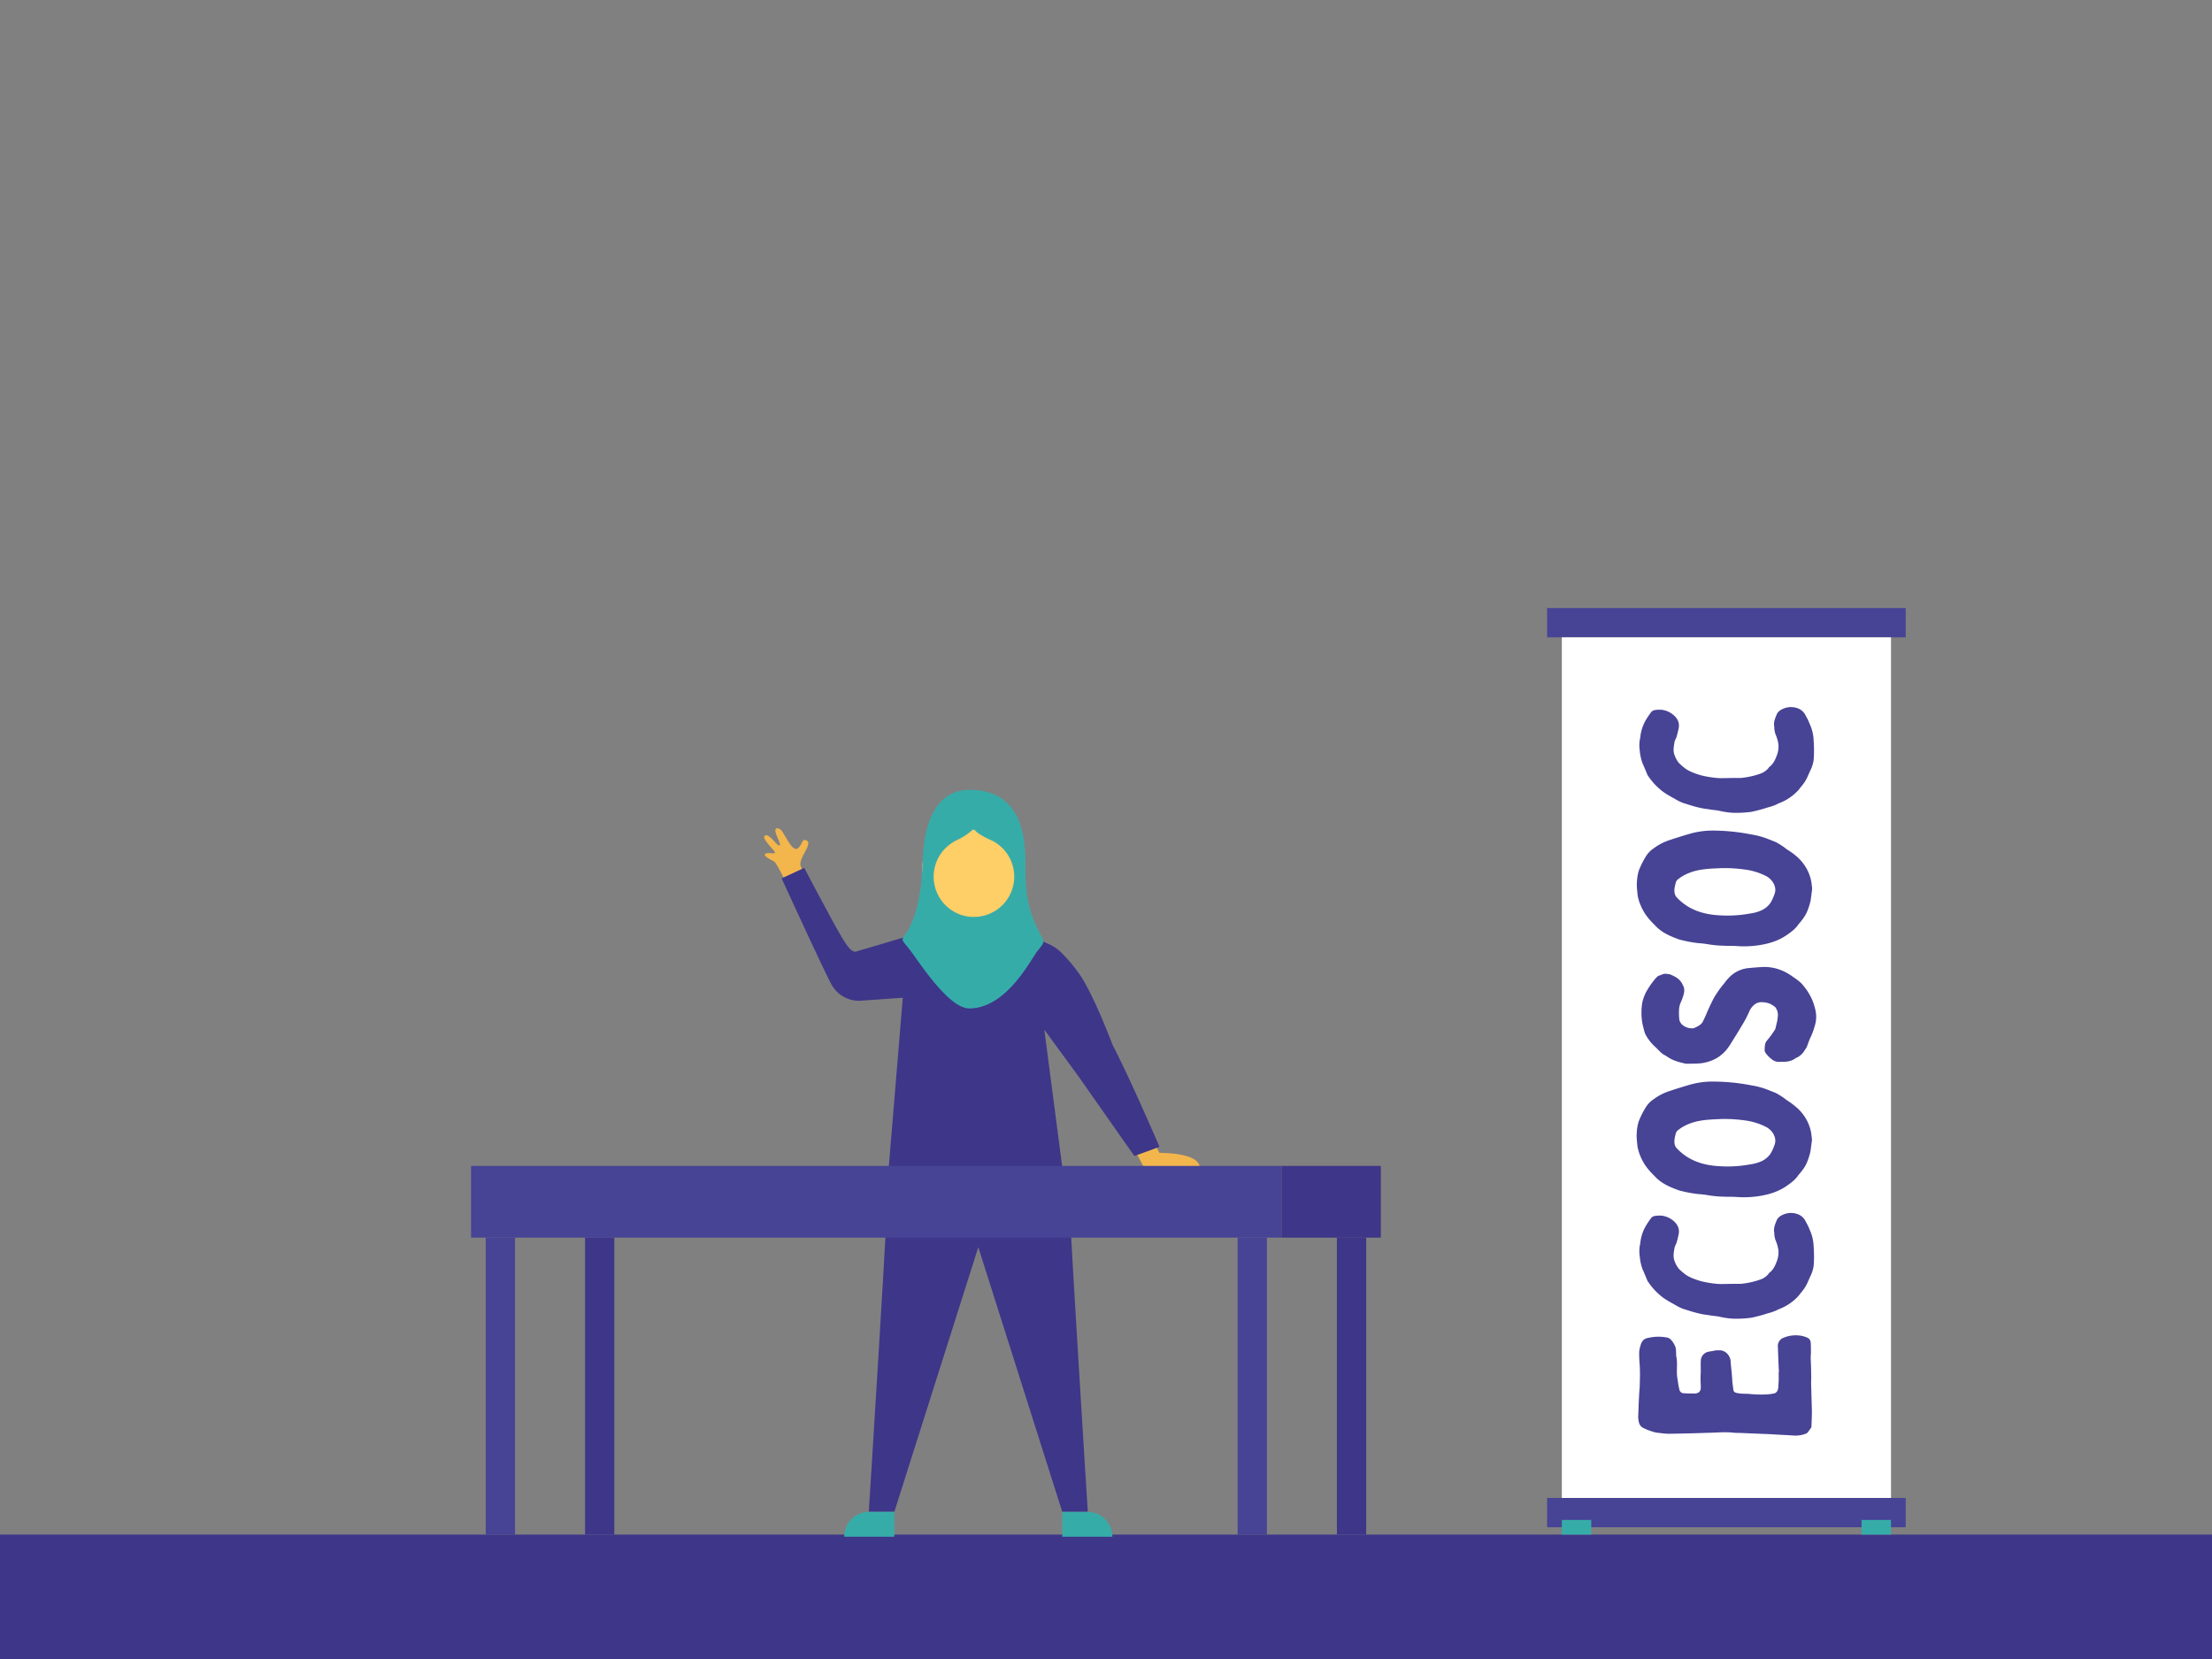 <svg xmlns="http://www.w3.org/2000/svg" width="1600" height="1200" viewBox="0 0 1600 1200"><rect x="0" y="0" width="1600" height="1200" fill="#808080" stroke="none"/><rect y="1110" width="1600" height="90" fill="#3e3689"/><rect x="1119.07" y="1083.51" width="259.38" height="21.19" fill="#474395"/><rect x="1119.07" y="439.81" width="259.38" height="21.19" fill="#474395"/><rect x="1129.72" y="461" width="238.1" height="622.51" fill="#fff"/><rect x="1129.72" y="1099.4" width="21.28" height="10.6" fill="#36aca9"/><rect x="1346.53" y="1099.4" width="21.28" height="10.6" fill="#36aca9"/><polygon points="718.82 671.92 697.24 671.92 698.87 650.36 717.2 650.36 718.82 671.92" fill="#f2b64c"/><path d="M844.29,844.71H827.46c-.57-1.29-1.32-2.82-2.28-4.62l-7.37-13.8L780,775.41s2.61-9.86,4.23-10.76S800,758.44,800,758.44,824.71,807,838.66,833.9c0,0,29.17-.49,29.17,10.81Z" fill="#f2b64c"/><path d="M707.63,846.63H642.71c.71,9.63-14.29,246.93-14.29,246.93h18.47l60.74-191.44,60.74,191.44h18.47s-15-237.3-14.29-246.93Z" fill="#3e3689"/><path d="M628.66,1093.56h18.23a0,0,0,0,1,0,0v18a0,0,0,0,1,0,0H610.66a0,0,0,0,1,0,0v0A18,18,0,0,1,628.66,1093.56Z" fill="#36aca9"/><path d="M768.37,1093.56H804.6a0,0,0,0,1,0,0v18a0,0,0,0,1,0,0H786.37a18,18,0,0,1-18-18v0A0,0,0,0,1,768.37,1093.56Z" transform="translate(1572.97 2205.13) rotate(-180)" fill="#36aca9"/><polyline points="662.2 727.34 671.68 691.09 671.68 675.46 669.92 675.8" fill="#3e3689"/><path d="M637.9,685.58s-20.14,6.53-23.71,4.23-31.09-54.54-34.89-62.9c-2.69-5.92,9.89-17.13,3.61-19.21-3.4-1.12-2.41,4.22-6.4,6.2s-9.45-12.2-12-13.9-5.34-1.36-2.49,4.92,2.67,7.61.6,6.18-6.74-8.6-9.45-6.58,7.68,11,7.45,12.22-3.59-.26-6.51.6,1.59,3.84,5.76,5.73,36.43,76.61,43.2,88.64c5.36,9.51,35.52-.27,35.52-.27Z" fill="#f2b64c"/><path d="M779.92,778.33,755.38,744.8l13.13,100.48H642.78L653,721.69l-31.26,2.21a22.78,22.78,0,0,1-20.45-12.07c-5.55-10.2-35.92-76.48-35.92-76.48l16.41-7.62s2.66,5.4,16.62,31.34,16.41,28.82,20.23,29.37c17.65-5.1,68.09-20.26,68.09-20.26l4-.88h33.9l4,.87,28.52,14.08a34.62,34.62,0,0,1,6.33,3.32l.25.18a27.49,27.49,0,0,1,4.76,4.13A112.38,112.38,0,0,1,780.34,704c10.29,14.17,24.43,51.85,24.43,51.85,12.65,24.24,33.93,73.68,33.93,73.68l-18.18,6.65Z" fill="#3e3689"/><path d="M707.63,683.49a17,17,0,0,0,17-16.18c-2.59-.53-5.8-.82-5.8-.82h-22.3s-3.21.28-5.8.81A17,17,0,0,0,707.63,683.49Z" fill="#f2b64c"/><circle cx="704.46" cy="627.73" r="37.32" fill="#fece67"/><path d="M747.58,665.05c-7.82-19.88-5.12-34.07-6.12-49.36s-5.48-44.4-40.23-44.4c-15.63,0-32.43,10.65-33.76,51.21s-11.83,52.11-13.88,55.16c-1.82,2.7.08,3.65,4.4,9.23,7.07,9.13,28.11,42.53,43.15,42.53,27.1,0,44.84-36.1,49.3-41.57C758,678.58,754.6,682.88,747.58,665.05Zm-45-1.83a29.16,29.16,0,0,1-13.51-53.84,7.41,7.41,0,0,1,1.63-1l.07,0c.65-.35,1.33-.68,2-1a43.08,43.08,0,0,0,10.31-6.82,1.57,1.57,0,0,1,2.26.16c1.93,2.21,6.58,4.69,9.88,6.27a28.54,28.54,0,0,1,2.81,1.29l.8.35h-.14a29.15,29.15,0,0,1-16.12,54.54Z" fill="#36aca9"/><rect x="895.18" y="895.22" width="21.19" height="214.78" transform="translate(1811.56 2005.22) rotate(-180)" fill="#474395"/><rect x="351.33" y="895.22" width="21.19" height="214.78" transform="translate(723.86 2005.22) rotate(-180)" fill="#474395"/><rect x="340.74" y="843.34" width="586.24" height="51.88" transform="translate(1267.71 1738.56) rotate(-180)" fill="#474395"/><rect x="967.01" y="895.22" width="21.19" height="214.78" transform="translate(1955.21 2005.22) rotate(-180)" fill="#3e3689"/><rect x="423.16" y="895.22" width="21.19" height="214.78" transform="translate(867.52 2005.22) rotate(-180)" fill="#3e3689"/><rect x="926.97" y="843.34" width="71.83" height="51.88" transform="translate(1925.77 1738.56) rotate(-180)" fill="#3e3689"/><path d="M1286,974.29a6.34,6.34,0,0,1,4-6.63,23.11,23.11,0,0,1,13.27-1.39,19.53,19.53,0,0,1,4.18,1.39,4.09,4.09,0,0,1,2.27,3.32c.18,2.44.18,4.71.18,7.15,0,1.4-.18,2.79-.18,4.36.18,3.84.35,7.86.35,11.7.18,2.79-.17,5.41,0,8,.18,6.28.35,12.39.53,18.5,0,3.66-.18,7.33-.35,11v.7c-1,1.4-1.92,2.79-3,4a2.78,2.78,0,0,1-1.22.7,20.5,20.5,0,0,1-9.25,1.22c-5.24-.34-10.3-.52-15.36-.87-6.8-.35-13.61-.52-20.41-.87-2.62-.18-5.41,0-8-.35-5.58-.52-11.17,0-16.58.17h-1.39c-9.25.35-18.33.53-27.57.7a64.9,64.9,0,0,1-8-.7,12.35,12.35,0,0,1-3.49-.69,41.2,41.2,0,0,1-7.68-3,5.88,5.88,0,0,1-2.62-3.14,16.51,16.51,0,0,1-.7-5.76c.18-3,.18-5.93.35-8.9.18-3.84.35-7.68.7-11.52.18-5.41.35-10.81,0-16.22a85,85,0,0,1-.35-9.43,18,18,0,0,1,.88-4.19,9.9,9.9,0,0,1,.87-2.44,5.93,5.93,0,0,1,4.53-3.31,32.43,32.43,0,0,1,13.62-.35,4.93,4.93,0,0,1,3,1.57,15.53,15.53,0,0,1,3.32,5.41c.52,1.57.35,3.31.52,5.06v1.39c.87,3.32.53,6.81.53,10.3a30,30,0,0,0,.52,6.8c.17.7.17,1.58.35,2.45a37.78,37.78,0,0,0,.87,4.36,3.29,3.29,0,0,0,3.49,3c2.27.17,4.54.17,6.81.17h1.57c1.74-.35,3-1.05,3.49-2.79a5.53,5.53,0,0,0,.17-1.75c0-1.92-.17-4-.17-5.93v-2.09c.35-3.67,0-7.33.17-10.82a6.78,6.78,0,0,1,5.58-6.81c1.23-.35,2.45-.35,3.67-.7a16,16,0,0,1,4-.34,7.55,7.55,0,0,1,6.46,3.14,8.41,8.41,0,0,1,1.92,5.23c0,1.57.35,3.14.35,4.71a2.28,2.28,0,0,1,.17,1c.35,3,.53,5.93.7,8.73.17,1.91.52,3.83.7,5.58.17,1.57,1,2.09,2.44,2.44,3,.7,5.93.53,8.9.7a80.73,80.73,0,0,0,12.91.35,38.27,38.27,0,0,0,4.37-.52c2.44-.18,3.49-1.92,3.84-4,.17-1.74.17-3.49.34-5.23v-6.63h.18C1286.39,986.33,1286.22,980.23,1286,974.29Z" fill="#474395"/><path d="M1259.69,928.58a57.85,57.85,0,0,0,14.31-3.32,13.6,13.6,0,0,0,5.24-3.84,2.46,2.46,0,0,1,.87-1c2.62-2.1,4-5.07,5.06-8a17.33,17.33,0,0,0,1.22-8,27.4,27.4,0,0,0-2.09-7.33,17.79,17.79,0,0,1-.88-4.19,8.72,8.72,0,0,0-.17-2.09c-.35-3,.87-5.58,1.92-8.2,1-2.27,3.14-3.49,5.41-4.36a14,14,0,0,1,10.64.35,10.38,10.38,0,0,1,4.19,3.66c.7,1.22,1.4,2.62,2.09,3.84.7,1.39,1.23,2.79,1.75,4a31.11,31.11,0,0,1,2.62,11.87,88.34,88.34,0,0,1,0,13.61,24.76,24.76,0,0,1-2.1,7c-.87,1.74-1.57,3.49-2.44,5.41a27.46,27.46,0,0,1-3.84,6.11c-1,1.22-1.92,2.44-2.79,3.49l-2.1,2.09a36.59,36.59,0,0,1-11.16,7,17.61,17.61,0,0,0-2.62,1.22,44.09,44.09,0,0,1-6.28,2.1,107.88,107.88,0,0,1-11.69,3.14,83.33,83.33,0,0,1-13.09.7,55.93,55.93,0,0,1-10.65-1.58c-.69-.17-1.57-.17-2.44-.34-1.57-.18-3.31-.35-5.06-.7a54.26,54.26,0,0,1-7.68-1.4c-3.66-.87-7.15-2.09-10.64-3.14a38,38,0,0,1-4.71-2.27c-3.84-2.27-7.86-4.19-11.35-7.15a47.29,47.29,0,0,1-9.59-10.82c-.18-.53-.53-1.22-.7-1.75-.35-.87-.7-1.57-1-2.44-.52-1-.87-2.27-1.57-3.49a34.91,34.91,0,0,1-2.27-9.77,25.36,25.36,0,0,1,.18-8.9,1.08,1.08,0,0,0,.17-.7,30.45,30.45,0,0,1,4.19-12.91,58.89,58.89,0,0,1,3.66-5.41,4.17,4.17,0,0,1,3-1.57,21.24,21.24,0,0,1,4.71-.18,16.2,16.2,0,0,1,8.73,4c3.14,2.79,4.36,6.1,3.31,10.12-.35,1.92-.87,3.66-1.39,5.58-.18.7-.7,1.4-1,2.27,0,.35-.35.52-.35.87-.52,3.32-1.4,6.63,0,10.12a19.34,19.34,0,0,0,3.14,5.59c2.44,2.27,4.89,4.53,8,5.93a49,49,0,0,0,8.9,3.14,78.77,78.77,0,0,0,11.17,1.75c3,.17,5.93,0,8.9,0C1254.11,928.58,1256.9,928.75,1259.69,928.58Z" fill="#474395"/><path d="M1267.19,785.14a56.06,56.06,0,0,1,12,3.32l5.23,2.09a49,49,0,0,1,8,5.24,53.64,53.64,0,0,1,6.45,4.71,32.7,32.7,0,0,1,8.21,10.12,31.5,31.5,0,0,1,3,8.9c.18,1.39.35,2.79.53,4.19v1.22l-1.05,7.85a46.92,46.92,0,0,1-1.92,6.46,23.88,23.88,0,0,1-2.79,5.58,40.57,40.57,0,0,1-3.49,4.54,3.44,3.44,0,0,0-.7.87c-2.27,3.32-5.41,5.58-8.73,7.85-6.45,4.37-13.61,6.29-21.29,7.33a72.82,72.82,0,0,1-15.18.35c-2.61-.17-5.41,0-8-.17a79.89,79.89,0,0,1-12.92-1.22c-2.09-.35-4.36-.53-6.45-.7a93,93,0,0,1-13.61-2.62c-6.29-2.27-12.57-4.89-17.28-9.95-3.32-3.31-6.63-6.8-8.9-11.16a36.2,36.2,0,0,1-3.84-10.47c-.35-3.49-.87-7-.52-10.47a30.93,30.93,0,0,1,1.39-7.86,61.68,61.68,0,0,1,5.06-10.12,18.75,18.75,0,0,1,5.76-5.93,39.84,39.84,0,0,1,11.52-5.93c4.71-1.57,9.25-3,14-4.37a60.1,60.1,0,0,1,19-2.44A145.28,145.28,0,0,1,1267.19,785.14Zm-29.14,24.61c-5.41.35-11,1-16.23,3.14a30.59,30.59,0,0,0-8,4.53,4.38,4.38,0,0,0-1.75,2.8,31.56,31.56,0,0,0-.87,4c-.17,2.44,0,4.71,1.75,6.46a38.2,38.2,0,0,0,9.42,7.33c7,3.83,14.48,5.23,22.16,5.58a89.53,89.53,0,0,0,21.64-1.4,28.47,28.47,0,0,0,8.37-2.44,16.08,16.08,0,0,0,6.11-5.23,32.52,32.52,0,0,0,3-6.64c1-2.79.35-5.4-1-7.85a13.63,13.63,0,0,0-6.28-5.41,46.42,46.42,0,0,0-12.91-4A107.57,107.57,0,0,0,1245,809.4C1242.76,809.57,1240.5,809.57,1238.05,809.75Z" fill="#474395"/><path d="M1287.61,768.05a8,8,0,0,1-5.93-1.75,20.83,20.83,0,0,1-4.71-4.89,7.73,7.73,0,0,1-.53-1.22,31.27,31.27,0,0,1,.18-4,6.5,6.5,0,0,1,1.74-3.84,68.5,68.5,0,0,0,5.24-7.15,4,4,0,0,0,.52-.88c.52-1.92.87-3.84,1.4-5.75.17-.88.17-1.92.35-2.8a9.33,9.33,0,0,0-1.57-7c-.18-.35-.53-.52-1-.87-2.79-2.27-5.93-3-9.6-3a7.79,7.79,0,0,0-5.06,2.1,12.59,12.59,0,0,0-3.14,4.19,81.22,81.22,0,0,1-6.11,11.51c-2.09,3.67-4.36,7.16-6.63,10.82a46.93,46.93,0,0,1-4.19,6.11,28.59,28.59,0,0,1-7.5,6.11,30.76,30.76,0,0,1-12.39,3.49c-3,.17-5.93.17-8.9.17h-.52c-3.49-.87-6.81-1.57-10-3.14-2.09-1-3.84-2.44-5.93-3.49-2.27-1.4-4-3.66-6.11-5.58a31.92,31.92,0,0,1-6.46-8,11.34,11.34,0,0,1-1.39-3.32c-.53-1.92-1-3.83-1.4-5.75a44.53,44.53,0,0,1,0-15.19,30,30,0,0,1,2.79-7.5,56.45,56.45,0,0,1,5.24-7.85,21.94,21.94,0,0,1,2.79-3.14c.17-.18.52-.35.7-.53.52-.17.87-.35,1.39-.52,3.15-1.22,3.15-1.22,6.46-.7a2.82,2.82,0,0,1,1.57.53,21.43,21.43,0,0,1,3.49,1.74,12.14,12.14,0,0,1,4.54,4.89c0,.17.17.35.17.52,1.75,2.62,1.22,5.41.35,8.2a39.62,39.62,0,0,1-1.57,4.19,14.52,14.52,0,0,0-1.39,5.41,48.19,48.19,0,0,0,.17,7.15,6.6,6.6,0,0,0,3,4.54,10.37,10.37,0,0,0,6.8,1.92,2.28,2.28,0,0,0,1-.17c2.44-1.23,4.89-2.1,6.28-4.72.7-1.57,1.57-3.14,2.27-4.88,1.57-3.84,3.49-7.85,5.41-11.69a73.59,73.59,0,0,1,8-11.35,19.9,19.9,0,0,1,2.44-3,22.44,22.44,0,0,1,14.48-7.68c3.67-.35,7.51-.7,11.35-.87A33.45,33.45,0,0,1,1291.1,703a41.33,41.33,0,0,1,5.93,3.66c2.8,1.92,5.59,3.84,7.68,6.63a43.68,43.68,0,0,1,6.28,10.3,51,51,0,0,1,2.1,6.8,21.62,21.62,0,0,1-.53,12,47.82,47.82,0,0,1-3.14,8.38c-1,2.09-1.57,4.19-2.44,6.28a6.64,6.64,0,0,1-.87,1.57c-.18.35-.53.7-.7,1a13.24,13.24,0,0,1-5.76,5.41c-.17,0-.35.17-.52.17-3.14,2.45-6.81,3-10.65,2.8Z" fill="#474395"/><path d="M1267.19,603.67a56.06,56.06,0,0,1,12,3.32l5.23,2.09a49,49,0,0,1,8,5.24A53.64,53.64,0,0,1,1299,619a32.7,32.7,0,0,1,8.21,10.12,31.5,31.5,0,0,1,3,8.9c.18,1.39.35,2.79.53,4.19v1.22l-1.05,7.85a46.92,46.92,0,0,1-1.92,6.46,23.88,23.88,0,0,1-2.79,5.58,40.57,40.57,0,0,1-3.49,4.54,3.44,3.44,0,0,0-.7.87c-2.27,3.32-5.41,5.58-8.73,7.85-6.45,4.37-13.61,6.29-21.29,7.33a72.82,72.82,0,0,1-15.18.35c-2.61-.17-5.41,0-8-.17a79.89,79.89,0,0,1-12.92-1.22c-2.09-.35-4.36-.53-6.45-.7a93,93,0,0,1-13.61-2.62c-6.29-2.27-12.57-4.89-17.28-10-3.32-3.31-6.63-6.8-8.9-11.16a36.2,36.2,0,0,1-3.84-10.47c-.35-3.49-.87-7-.52-10.47a30.93,30.93,0,0,1,1.39-7.86,61.68,61.68,0,0,1,5.06-10.12,18.75,18.75,0,0,1,5.76-5.93,39.84,39.84,0,0,1,11.52-5.93c4.71-1.57,9.25-3,14-4.37a60.1,60.1,0,0,1,19-2.44A145.28,145.28,0,0,1,1267.19,603.67Zm-29.14,24.61c-5.41.35-11,1-16.23,3.14a30.59,30.59,0,0,0-8,4.53,4.38,4.38,0,0,0-1.75,2.8,31.56,31.56,0,0,0-.87,4c-.17,2.44,0,4.71,1.75,6.46a38.2,38.2,0,0,0,9.42,7.33c7,3.83,14.48,5.23,22.16,5.58a89.53,89.53,0,0,0,21.64-1.4,28.47,28.47,0,0,0,8.37-2.44,16.08,16.08,0,0,0,6.11-5.23,32.52,32.52,0,0,0,3-6.64c1-2.79.35-5.4-1-7.85a13.63,13.63,0,0,0-6.28-5.41,46.42,46.42,0,0,0-12.91-4,107.57,107.57,0,0,0-18.33-1.22C1242.76,628.1,1240.5,628.1,1238.05,628.28Z" fill="#474395"/><path d="M1259.69,562.67a58.44,58.44,0,0,0,14.31-3.31,13.7,13.7,0,0,0,5.24-3.84,2.49,2.49,0,0,1,.87-1c2.62-2.09,4-5.06,5.06-8a17.31,17.31,0,0,0,1.22-8,27.3,27.3,0,0,0-2.09-7.33,18,18,0,0,1-.88-4.19,8.76,8.76,0,0,0-.17-2.1c-.35-3,.87-5.58,1.92-8.2,1-2.27,3.14-3.49,5.41-4.36a14.07,14.07,0,0,1,10.64.35,10.46,10.46,0,0,1,4.19,3.66c.7,1.23,1.4,2.62,2.09,3.84.7,1.4,1.23,2.79,1.75,4a31.06,31.06,0,0,1,2.62,11.86,88.34,88.34,0,0,1,0,13.61,24.66,24.66,0,0,1-2.1,7c-.87,1.75-1.57,3.49-2.44,5.41a27.46,27.46,0,0,1-3.84,6.11c-1,1.22-1.92,2.44-2.79,3.49l-2.1,2.09a36.4,36.4,0,0,1-11.16,7,16.73,16.73,0,0,0-2.62,1.23,45.32,45.32,0,0,1-6.28,2.09,107.88,107.88,0,0,1-11.69,3.14,83.33,83.33,0,0,1-13.09.7,56.71,56.71,0,0,1-10.65-1.57c-.69-.18-1.57-.18-2.44-.35-1.57-.18-3.31-.35-5.06-.7a55.72,55.72,0,0,1-7.68-1.39c-3.66-.88-7.15-2.1-10.64-3.15a39.4,39.4,0,0,1-4.71-2.26c-3.84-2.27-7.86-4.19-11.35-7.16a47.29,47.29,0,0,1-9.59-10.82c-.18-.52-.53-1.22-.7-1.74-.35-.88-.7-1.57-1-2.45-.52-1-.87-2.26-1.57-3.49a34.83,34.83,0,0,1-2.27-9.77,25.36,25.36,0,0,1,.18-8.9,1.06,1.06,0,0,0,.17-.7,30.5,30.5,0,0,1,4.19-12.91,60.29,60.29,0,0,1,3.66-5.41,4.24,4.24,0,0,1,3-1.57,21.23,21.23,0,0,1,4.71-.17,16.12,16.12,0,0,1,8.73,4c3.14,2.79,4.36,6.11,3.31,10.12-.35,1.92-.87,3.67-1.39,5.59-.18.69-.7,1.39-1,2.26,0,.35-.35.53-.35.88-.52,3.31-1.4,6.63,0,10.12a19.42,19.42,0,0,0,3.14,5.58c2.44,2.27,4.89,4.54,8,5.93a48.31,48.31,0,0,0,8.9,3.15,78.77,78.77,0,0,0,11.17,1.74c3,.18,5.93,0,8.9,0C1254.11,562.67,1256.9,562.85,1259.69,562.67Z" fill="#474395"/></svg>